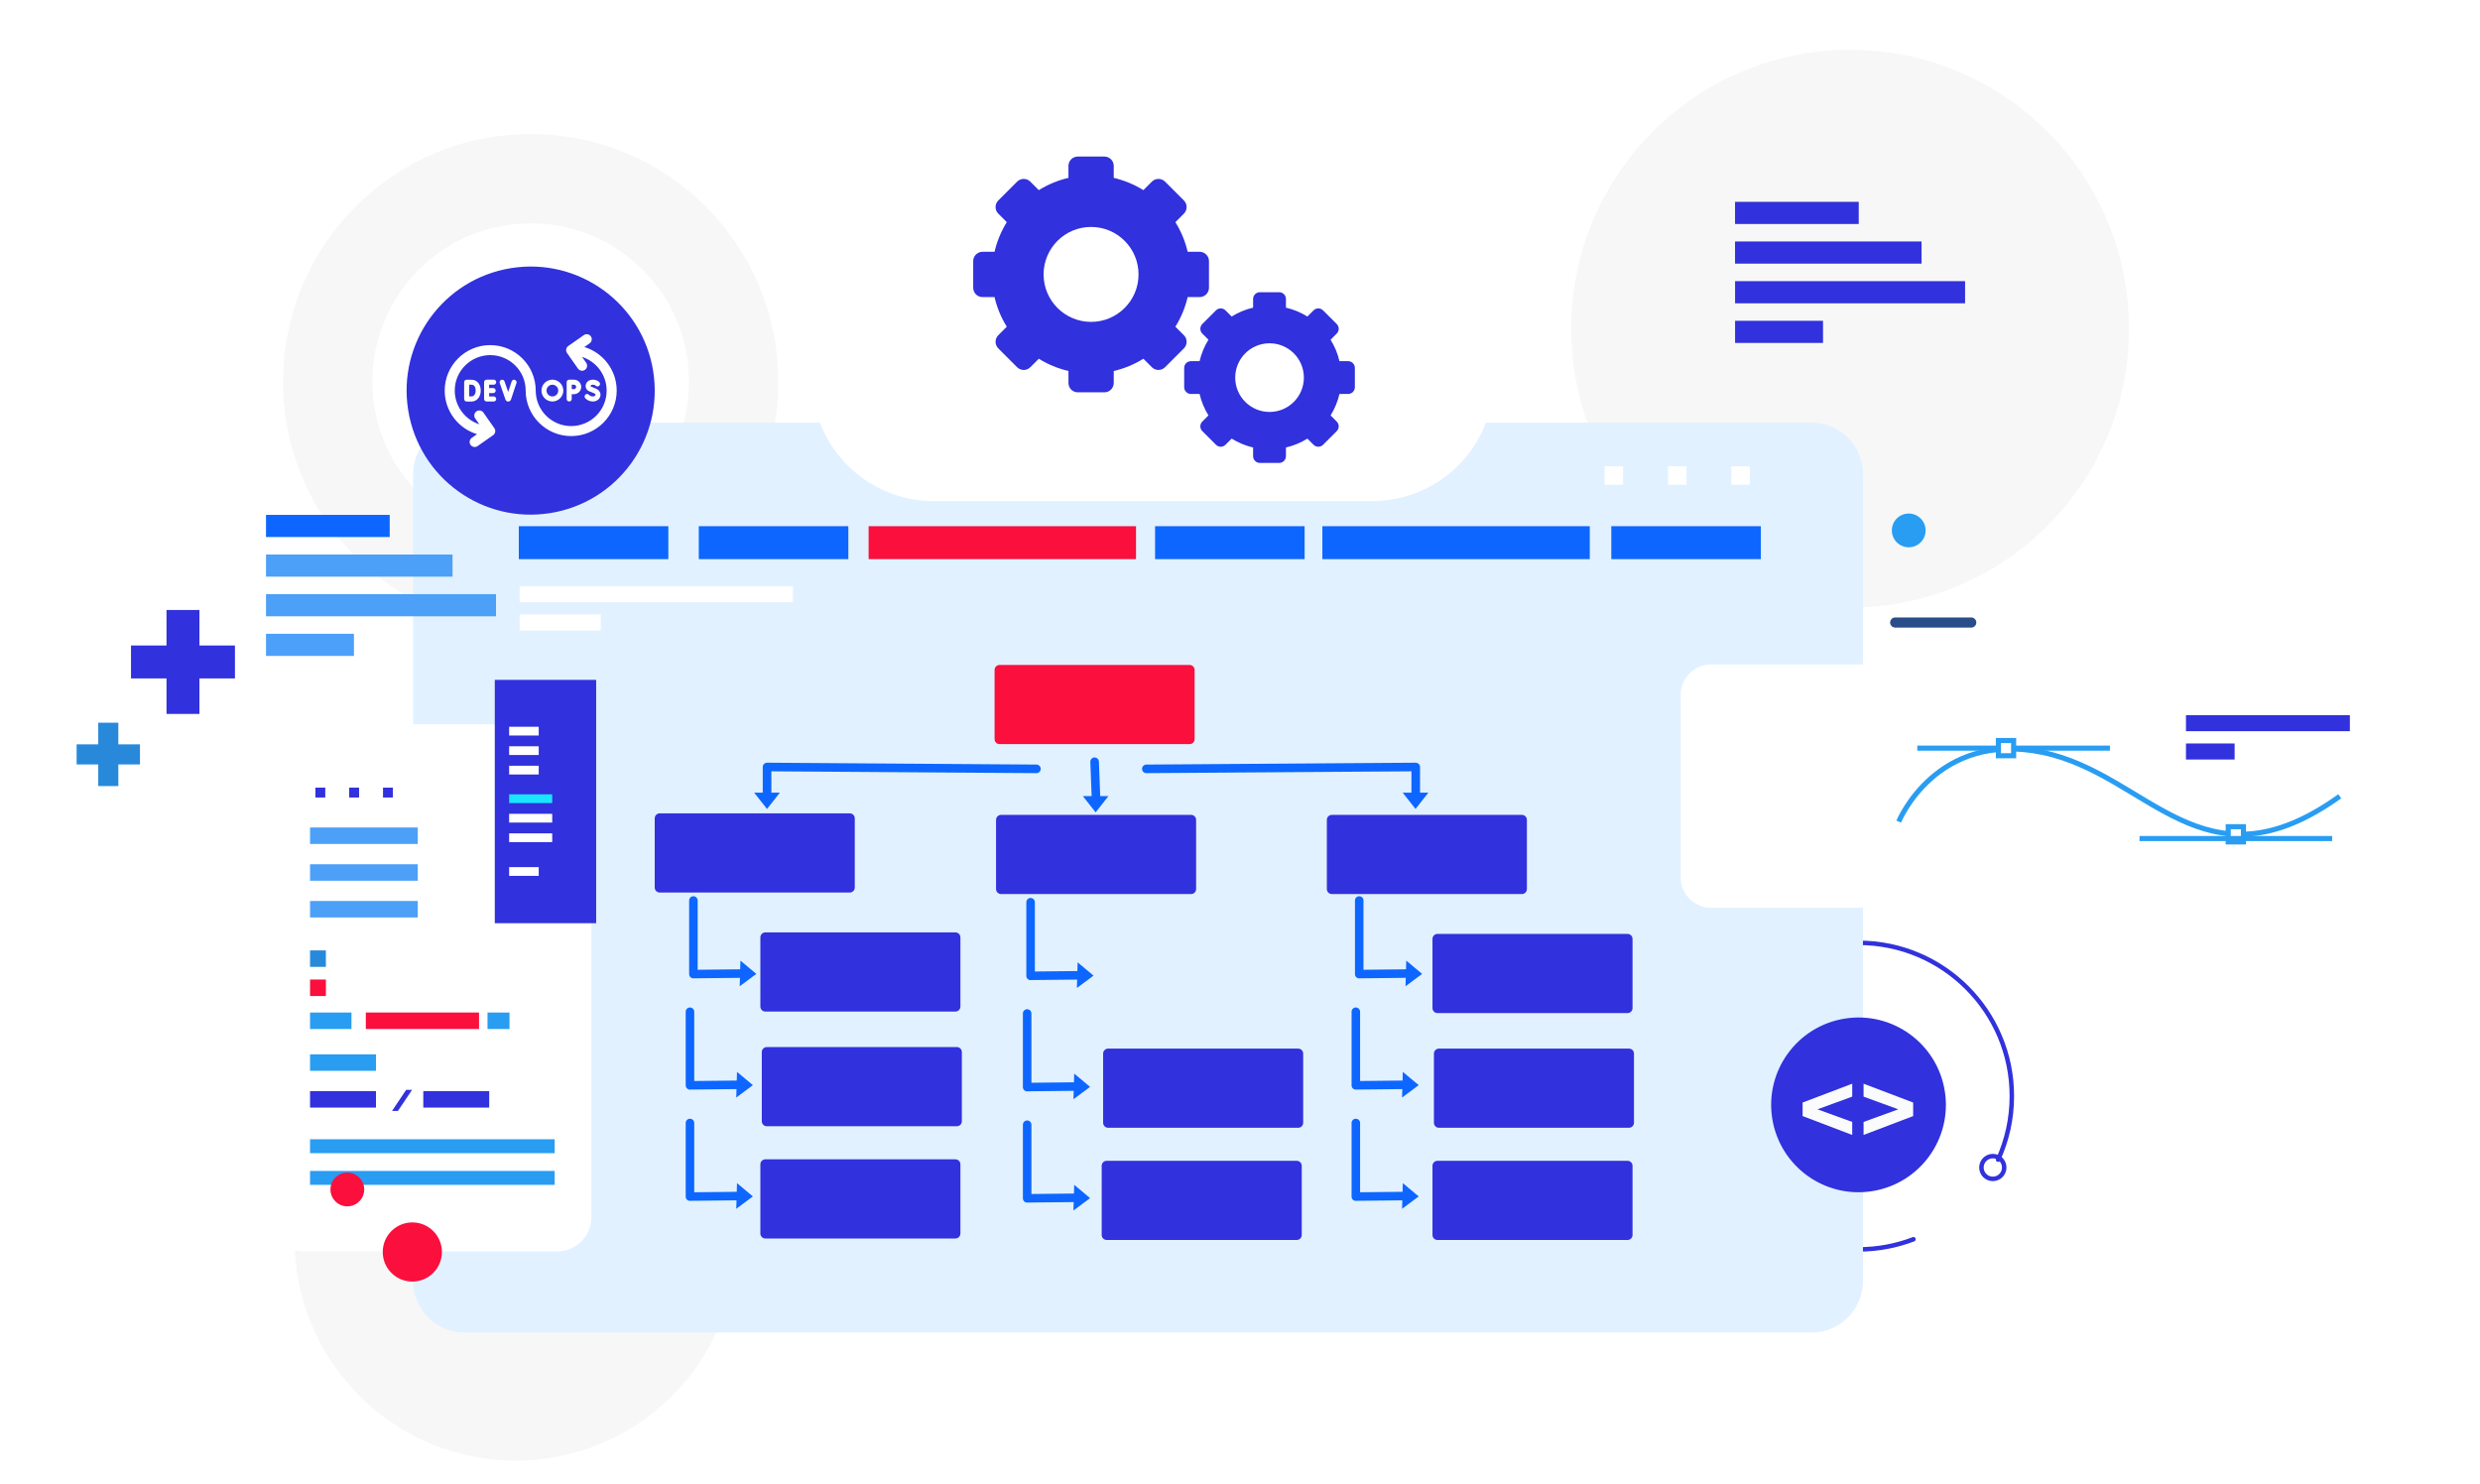 <svg width="570" height="341" viewBox="0 0 570 341" fill="none" xmlns="http://www.w3.org/2000/svg">
<g clip-path="url(#clip0_282_2952)">
<path d="M425.22 139.652C460.622 139.652 489.32 110.953 489.32 75.552C489.32 40.15 460.622 11.452 425.22 11.452C389.819 11.452 361.12 40.15 361.12 75.552C361.12 110.953 389.819 139.652 425.22 139.652Z" fill="#F7F7F7"/>
<path d="M154.482 320.833C174.332 300.983 174.332 268.799 154.482 248.949C134.632 229.098 102.448 229.098 82.597 248.949C62.747 268.799 62.747 300.983 82.597 320.833C102.448 340.683 134.632 340.683 154.482 320.833Z" fill="#F7F7F7"/>
<path d="M121.97 30.802C90.54 30.802 65.06 56.282 65.06 87.712C65.06 119.142 90.54 144.622 121.97 144.622C153.4 144.622 178.88 119.142 178.88 87.712C178.88 56.282 153.4 30.802 121.97 30.802ZM121.97 124.092C101.88 124.092 85.59 107.802 85.59 87.712C85.59 67.622 101.88 51.332 121.97 51.332C142.06 51.332 158.35 67.622 158.35 87.712C158.35 107.802 142.06 124.092 121.97 124.092Z" fill="#F7F7F7"/>
<path d="M439.79 284.832C435.87 286.332 431.62 287.162 427.17 287.162C407.71 287.162 391.94 271.392 391.94 251.932C391.94 232.472 407.71 216.702 427.17 216.702C446.63 216.702 462.4 232.472 462.4 251.932C462.4 257.142 461.27 262.092 459.24 266.542" stroke="#3131DD" stroke-width="1.03" stroke-miterlimit="10" stroke-linecap="round"/>
<g filter="url(#filter0_d_282_2952)">
<path d="M428.18 292.362V106.922C428.18 100.377 422.874 95.072 416.33 95.072L106.8 95.072C100.255 95.072 94.95 100.377 94.95 106.922V292.362C94.95 298.906 100.255 304.212 106.8 304.212H416.33C422.874 304.212 428.18 298.906 428.18 292.362Z" fill="#E1F1FF"/>
</g>
<path d="M261.101 120.942H199.641V128.512H261.101V120.942Z" fill="#FA0F3D"/>
<path d="M153.61 120.942H119.24V128.512H153.61V120.942Z" fill="#0D66FF"/>
<path d="M194.98 120.942H160.61V128.512H194.98V120.942Z" fill="#0D66FF"/>
<path d="M299.85 120.942H265.48V128.512H299.85V120.942Z" fill="#0D66FF"/>
<path d="M404.71 120.942H370.34V128.512H404.71V120.942Z" fill="#0D66FF"/>
<path d="M365.391 120.942H303.931V128.512H365.391V120.942Z" fill="#0D66FF"/>
<path d="M182.26 134.732H119.44V138.422H182.26V134.732Z" fill="white"/>
<path d="M138.08 141.232H119.44V144.922H138.08V141.232Z" fill="white"/>
<path d="M435.59 143.082H453.07" stroke="#284D89" stroke-width="2.33" stroke-linecap="round" stroke-linejoin="round"/>
<path d="M427.21 51.482V46.392H398.78V51.482H427.21Z" fill="#3131DD"/>
<path d="M441.65 60.592V55.502H398.78V60.592H441.65Z" fill="#3131DD"/>
<path d="M451.65 69.712V64.622H398.79V69.712H451.65Z" fill="#3131DD"/>
<path d="M419 78.822V73.732H398.79V78.822H419Z" fill="#3131DD"/>
<g filter="url(#filter1_d_282_2952)">
<path d="M89.569 121.432V116.342H61.139V121.432H89.569Z" fill="#0D66FF"/>
<path d="M104.01 130.542V125.452H61.14V130.542H104.01Z" fill="#4CA0F8"/>
<path d="M114 139.652V134.562H61.14V139.652H114Z" fill="#4CA0F8"/>
<path d="M81.35 148.762V143.672H61.14V148.762H81.35Z" fill="#4CA0F8"/>
</g>
<g filter="url(#filter2_d_282_2952)">
<path d="M430.358 271.772C441.306 270.006 448.75 259.7 446.985 248.751C445.22 237.803 434.913 230.359 423.965 232.124C413.016 233.889 405.572 244.196 407.337 255.144C409.103 266.093 419.409 273.537 430.358 271.772Z" fill="#3131DD"/>
<path d="M425.711 250.052L417.731 252.972L425.711 255.872V258.862L414.311 254.522V251.412L425.711 247.082V250.052Z" fill="#F9FBFC"/>
<path d="M428.32 247.082L439.72 251.412V254.522L428.32 258.862V255.872L436.29 252.972L428.32 250.052V247.082Z" fill="#F9FBFC"/>
</g>
<path d="M460.65 268.342C460.65 269.792 459.48 270.962 458.03 270.962C456.58 270.962 455.41 269.792 455.41 268.342C455.41 266.892 456.58 265.722 458.03 265.722C459.48 265.722 460.65 266.892 460.65 268.342Z" stroke="#3131DD" stroke-width="1.03" stroke-miterlimit="10"/>
<path d="M373.05 107.162H368.8V111.412H373.05V107.162Z" fill="white"/>
<path d="M387.62 107.162H383.37V111.412H387.62V107.162Z" fill="white"/>
<path d="M402.18 107.162H397.93V111.412H402.18V107.162Z" fill="white"/>
<g filter="url(#filter3_d_282_2952)">
<path d="M547.86 150.652H393.28C389.42 150.652 386.29 153.781 386.29 157.642V199.592C386.29 203.452 389.42 206.582 393.28 206.582H547.86C551.72 206.582 554.85 203.452 554.85 199.592V157.642C554.85 153.781 551.72 150.652 547.86 150.652Z" fill="white"/>
<path d="M436.4 186.772C436.4 186.772 444.94 165.802 469.41 170.852C493.88 175.902 506.31 203.482 537.77 180.952" stroke="#289DF2" stroke-width="1.17" stroke-miterlimit="10"/>
<path d="M515.63 187.942H512.13V191.442H515.63V187.942Z" fill="white" stroke="#289DF2" stroke-width="1.17" stroke-miterlimit="10"/>
<path d="M440.67 169.882H484.95" stroke="#289DF2" stroke-width="1.17" stroke-miterlimit="10"/>
<path d="M491.74 190.662H536.02" stroke="#289DF2" stroke-width="1.17" stroke-miterlimit="10"/>
<path d="M462.81 168.132H459.31V171.632H462.81V168.132Z" fill="white" stroke="#289DF2" stroke-width="1.17" stroke-miterlimit="10"/>
<path d="M430.45 197.202H428.18V199.472H430.45V197.202Z" fill="white"/>
<path d="M438.209 197.202H435.939V199.472H438.209V197.202Z" fill="white"/>
<path d="M445.98 197.202H443.71V199.472H445.98V197.202Z" fill="white"/>
<path d="M540.09 162.302H502.42V165.992H540.09V162.302Z" fill="#3131DD"/>
<path d="M513.6 168.812H502.42V172.502H513.6V168.812Z" fill="#3131DD"/>
</g>
<g filter="url(#filter4_d_282_2952)">
<path d="M128.06 164.382H69.81C65.464 164.382 61.94 167.905 61.94 172.252V277.692C61.94 282.038 65.464 285.562 69.81 285.562H128.06C132.407 285.562 135.93 282.038 135.93 277.692V172.252C135.93 167.905 132.407 164.382 128.06 164.382Z" fill="white"/>
<path d="M96.021 188.122H71.261V191.912H96.021V188.122Z" fill="#4CA0F8"/>
<path d="M96.021 196.572H71.261V200.362H96.021V196.572Z" fill="#4CA0F8"/>
<path d="M96.021 205.012H71.261V208.802H96.021V205.012Z" fill="#4CA0F8"/>
<path d="M86.411 240.262H71.261V244.052H86.411V240.262Z" fill="#289DF2"/>
<path d="M86.411 248.712H71.261V252.502H86.411V248.712Z" fill="#3131DD"/>
<path d="M112.44 248.712H97.29V252.502H112.44V248.712Z" fill="#3131DD"/>
<path d="M80.781 230.652H71.261V234.442H80.781V230.652Z" fill="#289DF2"/>
<path d="M117.101 230.652H112.051V234.442H117.101V230.652Z" fill="#289DF2"/>
<path d="M110.1 230.652H84.08V234.442H110.1V230.652Z" fill="#FA0F3D"/>
<path d="M74.901 216.372H71.261V220.162H74.901V216.372Z" fill="#2889DB"/>
<path d="M74.901 223.072H71.261V226.862H74.901V223.072Z" fill="#FA0F3D"/>
<path d="M91.461 253.272H90.101L93.351 248.422H94.711L91.461 253.272Z" fill="#3131DD"/>
<path d="M127.481 259.782H71.261V262.982H127.481V259.782Z" fill="#289DF2"/>
<path d="M127.481 267.062H71.261V270.262H127.481V267.062Z" fill="#289DF2"/>
<path d="M74.76 178.962H72.49V181.232H74.76V178.962Z" fill="#3131DD"/>
<path d="M82.53 178.962H80.26V181.232H82.53V178.962Z" fill="#3131DD"/>
<path d="M90.3 178.962H88.03V181.232H90.3V178.962Z" fill="#3131DD"/>
<path d="M137.021 154.192H113.721V210.122H137.021V154.192Z" fill="#3131DD"/>
<path d="M123.821 164.972H117.021V166.982H123.821V164.972Z" fill="white"/>
<path d="M123.821 169.452H117.021V171.462H123.821V169.452Z" fill="white"/>
<path d="M123.821 173.932H117.021V175.942H123.821V173.932Z" fill="white"/>
<path d="M123.821 197.232H117.021V199.242H123.821V197.232Z" fill="white"/>
<path d="M126.921 180.502H117.021V182.512H126.921V180.502Z" fill="#1AE5FF"/>
<path d="M126.921 184.982H117.021V186.992H126.921V184.982Z" fill="white"/>
<path d="M126.921 189.472H117.021V191.482H126.921V189.472Z" fill="white"/>
</g>
<path d="M442.58 121.912C442.58 124.062 440.84 125.792 438.7 125.792C436.56 125.792 434.82 124.052 434.82 121.912C434.82 119.772 436.56 118.032 438.7 118.032C440.84 118.032 442.58 119.772 442.58 121.912Z" fill="#289DF2"/>
<path d="M83.71 273.392C83.71 275.532 81.97 277.272 79.83 277.272C77.69 277.272 75.95 275.532 75.95 273.392C75.95 271.252 77.69 269.512 79.83 269.512C81.97 269.512 83.71 271.252 83.71 273.392Z" fill="#FA0F3D"/>
<path d="M101.57 287.762C101.57 291.512 98.53 294.562 94.77 294.562C91.01 294.562 87.97 291.522 87.97 287.762C87.97 284.002 91.01 280.962 94.77 280.962C98.53 280.962 101.57 284.002 101.57 287.762Z" fill="#FA0F3D"/>
<g filter="url(#filter5_d_282_2952)">
<path d="M273.421 150.832H229.741C229.106 150.832 228.591 151.347 228.591 151.982V167.882C228.591 168.517 229.106 169.032 229.741 169.032H273.421C274.056 169.032 274.571 168.517 274.571 167.882V151.982C274.571 151.347 274.056 150.832 273.421 150.832Z" fill="#FA0F3D"/>
<path d="M195.31 184.942H151.63C150.995 184.942 150.48 185.457 150.48 186.092V201.992C150.48 202.627 150.995 203.142 151.63 203.142H195.31C195.946 203.142 196.46 202.627 196.46 201.992V186.092C196.46 185.457 195.946 184.942 195.31 184.942Z" fill="#3131DD"/>
<path d="M273.761 185.292H230.081C229.446 185.292 228.931 185.807 228.931 186.442V202.342C228.931 202.977 229.446 203.492 230.081 203.492H273.761C274.396 203.492 274.911 202.977 274.911 202.342V186.442C274.911 185.807 274.396 185.292 273.761 185.292Z" fill="#3131DD"/>
<path d="M349.791 185.292H306.111C305.476 185.292 304.961 185.807 304.961 186.442V202.342C304.961 202.977 305.476 203.492 306.111 203.492H349.791C350.426 203.492 350.941 202.977 350.941 202.342V186.442C350.941 185.807 350.426 185.292 349.791 185.292Z" fill="#3131DD"/>
<path d="M219.591 212.302H175.911C175.276 212.302 174.761 212.817 174.761 213.452V229.352C174.761 229.987 175.276 230.502 175.911 230.502H219.591C220.226 230.502 220.741 229.987 220.741 229.352V213.452C220.741 212.817 220.226 212.302 219.591 212.302Z" fill="#3131DD"/>
<path d="M374.07 212.652H330.39C329.755 212.652 329.24 213.167 329.24 213.802V229.702C329.24 230.337 329.755 230.852 330.39 230.852H374.07C374.705 230.852 375.22 230.337 375.22 229.702V213.802C375.22 213.167 374.705 212.652 374.07 212.652Z" fill="#3131DD"/>
<path d="M219.921 238.662H176.241C175.606 238.662 175.091 239.177 175.091 239.812V255.712C175.091 256.347 175.606 256.862 176.241 256.862H219.921C220.556 256.862 221.071 256.347 221.071 255.712V239.812C221.071 239.177 220.556 238.662 219.921 238.662Z" fill="#3131DD"/>
<path d="M298.37 239.012H254.69C254.055 239.012 253.54 239.527 253.54 240.162V256.062C253.54 256.697 254.055 257.212 254.69 257.212H298.37C299.005 257.212 299.52 256.697 299.52 256.062V240.162C299.52 239.527 299.005 239.012 298.37 239.012Z" fill="#3131DD"/>
<path d="M374.4 239.012H330.72C330.085 239.012 329.57 239.527 329.57 240.162V256.062C329.57 256.697 330.085 257.212 330.72 257.212H374.4C375.035 257.212 375.55 256.697 375.55 256.062V240.162C375.55 239.527 375.035 239.012 374.4 239.012Z" fill="#3131DD"/>
<path d="M219.591 264.462H175.911C175.276 264.462 174.761 264.977 174.761 265.612V281.512C174.761 282.147 175.276 282.662 175.911 282.662H219.591C220.226 282.662 220.741 282.147 220.741 281.512V265.612C220.741 264.977 220.226 264.462 219.591 264.462Z" fill="#3131DD"/>
<path d="M298.041 264.802H254.361C253.726 264.802 253.211 265.317 253.211 265.952V281.852C253.211 282.487 253.726 283.002 254.361 283.002H298.041C298.676 283.002 299.191 282.487 299.191 281.852V265.952C299.191 265.317 298.676 264.802 298.041 264.802Z" fill="#3131DD"/>
<path d="M374.07 264.802H330.39C329.755 264.802 329.24 265.317 329.24 265.952V281.852C329.24 282.487 329.755 283.002 330.39 283.002H374.07C374.705 283.002 375.22 282.487 375.22 281.852V265.952C375.22 265.317 374.705 264.802 374.07 264.802Z" fill="#3131DD"/>
<path d="M176.291 181.562C175.751 181.562 175.311 181.122 175.311 180.582V174.292C175.311 174.032 175.411 173.782 175.601 173.592C175.791 173.412 176.031 173.312 176.301 173.302L238.221 173.732C238.761 173.732 239.201 174.182 239.201 174.722C239.201 175.262 238.761 175.702 238.221 175.702L177.291 175.282V180.582C177.291 181.122 176.851 181.562 176.311 181.562H176.291Z" fill="#0D66FF"/>
<path d="M173.341 180.192H179.241L176.291 183.932L173.341 180.192Z" fill="#0D66FF"/>
<path d="M325.38 181.562C324.84 181.562 324.4 181.122 324.4 180.582V175.282L263.47 175.702C262.93 175.702 262.49 175.262 262.49 174.722C262.49 174.182 262.92 173.732 263.47 173.732L325.39 173.302C325.65 173.312 325.9 173.402 326.09 173.592C326.28 173.772 326.38 174.032 326.38 174.292V180.582C326.38 181.122 325.94 181.562 325.4 181.562H325.38Z" fill="#0D66FF"/>
<path d="M328.291 180.192H322.391L325.341 183.932L328.291 180.192Z" fill="#0D66FF"/>
<path d="M248.87 180.972H254.77L251.82 184.712L248.87 180.972Z" fill="#0D66FF"/>
<path d="M251.92 183.042C251.39 183.042 250.96 182.622 250.94 182.092L250.6 173.112C250.58 172.572 251 172.112 251.55 172.092C252.09 172.092 252.55 172.492 252.57 173.042L252.91 182.022C252.93 182.562 252.51 183.022 251.96 183.042C251.95 183.042 251.94 183.042 251.92 183.042Z" fill="#0D66FF"/>
<path d="M170.011 224.692L170.181 218.792L173.831 221.842L170.011 224.692Z" fill="#0D66FF"/>
<path d="M159.371 222.872C159.111 222.872 158.861 222.772 158.681 222.592C158.491 222.412 158.391 222.152 158.391 221.892V204.972C158.391 204.432 158.831 203.992 159.371 203.992C159.911 203.992 160.351 204.432 160.351 204.972V220.892L170.761 220.782H170.771C171.311 220.782 171.751 221.212 171.751 221.752C171.751 222.292 171.321 222.742 170.781 222.742L159.371 222.862H159.361L159.371 222.872Z" fill="#0D66FF"/>
<path d="M169.221 250.262L169.391 244.362L173.041 247.412L169.221 250.262Z" fill="#0D66FF"/>
<path d="M158.581 248.442C158.321 248.442 158.071 248.342 157.891 248.162C157.701 247.982 157.601 247.722 157.601 247.462V230.542C157.601 230.002 158.041 229.562 158.581 229.562C159.121 229.562 159.561 230.002 159.561 230.542V246.462L169.971 246.352H169.981C170.521 246.352 170.961 246.782 170.961 247.322C170.961 247.862 170.531 248.312 169.991 248.312L158.581 248.432H158.571L158.581 248.442Z" fill="#0D66FF"/>
<path d="M169.221 275.832L169.391 269.932L173.041 272.992L169.221 275.832Z" fill="#0D66FF"/>
<path d="M158.581 274.012C158.321 274.012 158.071 273.912 157.891 273.732C157.701 273.552 157.601 273.292 157.601 273.032V256.112C157.601 255.572 158.041 255.132 158.581 255.132C159.121 255.132 159.561 255.572 159.561 256.112V272.032L169.971 271.922H169.981C170.521 271.922 170.961 272.352 170.961 272.892C170.961 273.432 170.531 273.882 169.991 273.882L158.581 274.002H158.571L158.581 274.012Z" fill="#0D66FF"/>
<path d="M247.511 225.082L247.681 219.182L251.331 222.242L247.511 225.082Z" fill="#0D66FF"/>
<path d="M236.871 223.272C236.611 223.272 236.361 223.172 236.181 222.992C235.991 222.812 235.891 222.552 235.891 222.292V205.372C235.891 204.832 236.331 204.392 236.871 204.392C237.411 204.392 237.851 204.832 237.851 205.372V221.292L248.261 221.182H248.271C248.811 221.182 249.251 221.612 249.251 222.152C249.251 222.692 248.821 223.142 248.281 223.142L236.871 223.262H236.861L236.871 223.272Z" fill="#0D66FF"/>
<path d="M246.721 250.652L246.891 244.752L250.541 247.812L246.721 250.652Z" fill="#0D66FF"/>
<path d="M236.081 248.842C235.821 248.842 235.571 248.742 235.391 248.562C235.201 248.382 235.101 248.122 235.101 247.862V230.942C235.101 230.402 235.541 229.962 236.081 229.962C236.621 229.962 237.061 230.402 237.061 230.942V246.862L247.471 246.752C248.001 246.752 248.461 247.182 248.461 247.722C248.461 248.262 248.031 248.712 247.491 248.712L236.081 248.832H236.071L236.081 248.842Z" fill="#0D66FF"/>
<path d="M246.721 276.222L246.891 270.322L250.541 273.382L246.721 276.222Z" fill="#0D66FF"/>
<path d="M236.081 274.412C235.821 274.412 235.571 274.312 235.391 274.132C235.201 273.952 235.101 273.692 235.101 273.432V256.512C235.101 255.972 235.541 255.532 236.081 255.532C236.621 255.532 237.061 255.972 237.061 256.512V272.432L247.471 272.322C248.001 272.322 248.461 272.752 248.461 273.292C248.461 273.832 248.031 274.282 247.491 274.282L236.081 274.402H236.071L236.081 274.412Z" fill="#0D66FF"/>
<path d="M323.041 224.692L323.211 218.792L326.861 221.842L323.041 224.692Z" fill="#0D66FF"/>
<path d="M312.401 222.872C312.141 222.872 311.891 222.772 311.711 222.592C311.521 222.412 311.421 222.152 311.421 221.892V204.972C311.421 204.432 311.861 203.992 312.401 203.992C312.941 203.992 313.381 204.432 313.381 204.972V220.892L323.791 220.782H323.801C324.341 220.782 324.781 221.212 324.781 221.752C324.781 222.292 324.351 222.742 323.811 222.742L312.401 222.862H312.391L312.401 222.872Z" fill="#0D66FF"/>
<path d="M322.251 250.262L322.421 244.362L326.071 247.412L322.251 250.262Z" fill="#0D66FF"/>
<path d="M311.621 248.442C311.361 248.442 311.111 248.342 310.931 248.162C310.741 247.982 310.641 247.722 310.641 247.462V230.542C310.641 230.002 311.081 229.562 311.621 229.562C312.161 229.562 312.601 230.002 312.601 230.542V246.462L323.011 246.352H323.021C323.561 246.352 324.001 246.782 324.001 247.322C324.001 247.862 323.571 248.312 323.031 248.312L311.621 248.432H311.611L311.621 248.442Z" fill="#0D66FF"/>
<path d="M322.251 275.832L322.421 269.932L326.071 272.992L322.251 275.832Z" fill="#0D66FF"/>
<path d="M311.621 274.012C311.361 274.012 311.111 273.912 310.931 273.732C310.741 273.552 310.641 273.292 310.641 273.032V256.112C310.641 255.572 311.081 255.132 311.621 255.132C312.161 255.132 312.601 255.572 312.601 256.112V272.032L323.011 271.922H323.021C323.561 271.922 324.001 272.352 324.001 272.892C324.001 273.432 323.571 273.882 323.031 273.882L311.621 274.002H311.611L311.621 274.012Z" fill="#0D66FF"/>
</g>
<path d="M54 148.362H45.84V140.202H38.27V148.362H30.11V155.932H38.27V164.092H45.84V155.932H54V148.362Z" fill="#3131DD"/>
<path d="M32.17 171.082H27.2V166.112H22.58V171.082H17.61V175.702H22.58V180.672H27.2V175.702H32.17V171.082Z" fill="#2889DB"/>
<g filter="url(#filter6_d_282_2952)">
<path d="M319.7 57.362C317.64 44.202 306.24 34.102 292.51 34.102C287.35 34.102 282.38 35.532 278.08 38.192C271.53 27.192 259.74 20.342 246.65 20.342C226.42 20.342 209.96 36.802 209.96 57.032C209.96 57.162 209.96 57.292 209.96 57.412C196.96 59.602 186.72 70.942 186.72 84.552C186.72 99.722 199.37 112.072 214.54 112.072H315.44C330.61 112.072 343.26 99.732 343.26 84.552C343.26 70.822 332.85 59.422 319.7 57.362Z" fill="white"/>
</g>
<path d="M275.72 57.872H272.97C272.4 55.422 271.44 53.132 270.15 51.062L272.1 49.112C272.94 48.272 272.94 46.912 272.1 46.072L267.78 41.752C266.94 40.912 265.58 40.912 264.74 41.752L262.79 43.702C260.72 42.412 258.42 41.452 255.98 40.882V38.132C255.98 36.942 255.02 35.982 253.83 35.982H247.72C246.53 35.982 245.57 36.942 245.57 38.132V40.882C243.12 41.452 240.83 42.412 238.76 43.702L236.81 41.752C235.97 40.912 234.61 40.912 233.77 41.752L229.45 46.072C228.61 46.912 228.61 48.272 229.45 49.112L231.4 51.062C230.11 53.132 229.15 55.432 228.58 57.872H225.83C224.64 57.872 223.68 58.832 223.68 60.022V66.132C223.68 67.322 224.64 68.282 225.83 68.282H228.58C229.15 70.732 230.11 73.022 231.4 75.092L229.45 77.042C228.61 77.882 228.61 79.242 229.45 80.082L233.77 84.402C234.61 85.242 235.97 85.242 236.81 84.402L238.76 82.452C240.83 83.742 243.13 84.702 245.57 85.272V88.022C245.57 89.212 246.53 90.172 247.72 90.172H253.83C255.02 90.172 255.98 89.212 255.98 88.022V85.272C258.43 84.702 260.72 83.742 262.79 82.452L264.74 84.402C265.58 85.242 266.94 85.242 267.78 84.402L272.1 80.082C272.94 79.242 272.94 77.882 272.1 77.042L270.15 75.092C271.44 73.022 272.4 70.722 272.97 68.282H275.72C276.91 68.282 277.87 67.322 277.87 66.132V60.022C277.87 58.832 276.91 57.872 275.72 57.872ZM250.77 73.982C244.75 73.982 239.86 69.102 239.86 63.072C239.86 57.042 244.74 52.162 250.77 52.162C256.8 52.162 261.68 57.042 261.68 63.072C261.68 69.102 256.8 73.982 250.77 73.982Z" fill="#3131DD"/>
<path d="M309.85 83.012H307.86C307.45 81.242 306.75 79.582 305.82 78.082L307.23 76.672C307.84 76.062 307.84 75.082 307.23 74.472L304.1 71.342C303.49 70.732 302.51 70.732 301.9 71.342L300.49 72.752C298.99 71.822 297.33 71.122 295.56 70.712V68.722C295.56 67.862 294.86 67.162 294 67.162H289.57C288.71 67.162 288.01 67.862 288.01 68.722V70.712C286.24 71.122 284.58 71.822 283.08 72.752L281.67 71.342C281.06 70.732 280.08 70.732 279.47 71.342L276.34 74.472C275.73 75.082 275.73 76.062 276.34 76.672L277.75 78.082C276.82 79.582 276.12 81.242 275.71 83.012H273.72C272.86 83.012 272.17 83.712 272.17 84.562V88.992C272.17 89.852 272.87 90.552 273.72 90.552H275.71C276.12 92.322 276.82 93.982 277.75 95.482L276.34 96.892C275.73 97.502 275.73 98.482 276.34 99.092L279.47 102.222C280.08 102.832 281.06 102.832 281.67 102.222L283.08 100.812C284.58 101.742 286.24 102.442 288.01 102.852V104.842C288.01 105.702 288.71 106.402 289.57 106.402H294C294.86 106.402 295.56 105.702 295.56 104.842V102.852C297.33 102.442 298.99 101.742 300.49 100.812L301.9 102.222C302.51 102.832 303.49 102.832 304.1 102.222L307.23 99.092C307.84 98.482 307.84 97.502 307.23 96.892L305.82 95.482C306.75 93.982 307.45 92.322 307.86 90.552H309.85C310.71 90.552 311.4 89.852 311.4 88.992V84.562C311.4 83.702 310.7 83.012 309.85 83.012ZM291.79 94.682C287.43 94.682 283.9 91.152 283.9 86.792C283.9 82.432 287.43 78.902 291.79 78.902C296.15 78.902 299.68 82.432 299.68 86.792C299.68 91.152 296.15 94.682 291.79 94.682Z" fill="#3131DD"/>
<g filter="url(#filter7_d_282_2952)">
<path d="M126.508 115.854C142.053 113.347 152.622 98.714 150.116 83.169C147.609 67.624 132.975 57.055 117.431 59.561C101.886 62.068 91.316 76.701 93.823 92.246C96.329 107.791 110.963 118.361 126.508 115.854Z" fill="#3131DD"/>
<path d="M113.47 86.352C113.79 86.352 114.05 86.092 114.05 85.772C114.05 85.452 113.79 85.192 113.47 85.192H111.84C111.52 85.192 111.26 85.452 111.26 85.772V89.632C111.26 89.952 111.52 90.212 111.84 90.212H113.47C113.79 90.212 114.05 89.952 114.05 89.632C114.05 89.312 113.79 89.052 113.47 89.052H112.42V88.282H113.35C113.67 88.282 113.93 88.022 113.93 87.702C113.93 87.382 113.67 87.122 113.35 87.122H112.42V86.352H113.47Z" fill="white"/>
<path d="M107.26 85.192C107.11 85.192 106.96 85.252 106.85 85.362C106.74 85.472 106.68 85.622 106.68 85.772C106.68 85.772 106.68 87.262 106.68 87.702C106.68 88.242 106.68 89.642 106.68 89.642C106.68 89.792 106.74 89.942 106.85 90.052C106.96 90.162 107.11 90.222 107.26 90.222C107.26 90.222 108.07 90.222 108.39 90.222C109.6 90.202 110.49 89.152 110.49 87.722C110.49 86.222 109.63 85.212 108.35 85.212H107.26V85.192ZM109.33 87.702C109.33 88.362 109.03 89.032 108.37 89.042C108.25 89.042 108.04 89.042 107.84 89.042C107.84 88.592 107.84 88.002 107.84 87.692C107.84 87.432 107.84 86.812 107.84 86.342H108.35C109.26 86.342 109.33 87.372 109.33 87.692V87.702Z" fill="white"/>
<path d="M118.33 85.232C118.03 85.132 117.7 85.292 117.6 85.602L116.8 88.022L115.96 85.592C115.86 85.292 115.53 85.132 115.22 85.232C114.92 85.332 114.76 85.662 114.86 85.972L116.18 89.782C116.27 90.052 116.53 90.222 116.81 90.222C117.09 90.222 117.35 90.042 117.44 89.762L118.7 85.972C118.8 85.672 118.64 85.342 118.33 85.242V85.232Z" fill="white"/>
<path d="M130.24 89.632C130.24 89.952 130.5 90.212 130.82 90.212C131.14 90.212 131.4 89.952 131.4 89.632V88.532C131.59 88.532 131.78 88.532 131.9 88.532C132.83 88.532 133.59 87.782 133.59 86.862C133.59 85.942 132.83 85.192 131.9 85.192H130.82C130.67 85.192 130.52 85.252 130.41 85.362C130.3 85.472 130.24 85.622 130.24 85.772V89.632ZM131.9 86.352C132.19 86.352 132.43 86.582 132.43 86.862C132.43 87.142 132.19 87.372 131.9 87.372C131.78 87.372 131.59 87.372 131.41 87.372C131.41 87.182 131.41 86.982 131.41 86.862C131.41 86.762 131.41 86.552 131.41 86.352H131.9Z" fill="white"/>
<path d="M126.96 90.212C128.34 90.212 129.47 89.082 129.47 87.702C129.47 86.322 128.34 85.192 126.96 85.192C125.58 85.192 124.45 86.322 124.45 87.702C124.45 89.082 125.58 90.212 126.96 90.212ZM126.96 86.352C127.71 86.352 128.31 86.962 128.31 87.702C128.31 88.442 127.7 89.052 126.96 89.052C126.22 89.052 125.61 88.442 125.61 87.702C125.61 86.962 126.22 86.352 126.96 86.352Z" fill="white"/>
<path d="M136.28 89.052C135.92 89.052 135.58 88.912 135.37 88.672C135.16 88.432 134.79 88.422 134.55 88.632C134.31 88.842 134.29 89.212 134.51 89.452C134.95 89.932 135.59 90.212 136.28 90.212C137.14 90.212 137.86 89.662 138 88.902C138.1 88.322 137.85 87.572 136.82 87.192C136.36 87.022 135.94 86.842 135.79 86.772C135.74 86.722 135.73 86.652 135.74 86.622C135.74 86.572 135.78 86.452 135.98 86.392C136.45 86.252 136.8 86.482 136.87 86.532C137.04 86.742 137.34 86.812 137.6 86.682C137.88 86.532 137.99 86.182 137.84 85.902C137.64 85.522 136.7 84.972 135.66 85.282C135.09 85.452 134.69 85.902 134.61 86.452C134.54 86.972 134.76 87.472 135.2 87.762C135.23 87.782 135.25 87.792 135.28 87.802C135.3 87.802 135.84 88.052 136.44 88.272C136.67 88.362 136.91 88.512 136.88 88.692C136.85 88.832 136.65 89.052 136.3 89.052H136.28Z" fill="white"/>
<path d="M134.31 77.692L135.52 76.842C136.04 76.472 136.17 75.752 135.8 75.232C135.43 74.712 134.71 74.582 134.19 74.952L130.61 77.462C130.09 77.832 129.96 78.552 130.33 79.072L132.84 82.652C133.21 83.172 133.93 83.302 134.45 82.932C134.97 82.562 135.1 81.842 134.73 81.322L133.78 79.962C137.05 81.022 139.43 84.092 139.43 87.712C139.43 92.202 135.78 95.862 131.28 95.862C126.78 95.862 123.13 92.212 123.13 87.712C123.13 81.942 118.44 77.252 112.67 77.252C106.9 77.252 102.21 81.942 102.21 87.712C102.21 92.432 105.35 96.422 109.64 97.722L108.43 98.572C107.91 98.942 107.78 99.662 108.15 100.182C108.52 100.702 109.24 100.832 109.76 100.462L113.34 97.952C113.86 97.582 113.99 96.862 113.62 96.342L111.11 92.762C110.74 92.242 110.02 92.112 109.5 92.482C108.98 92.852 108.85 93.572 109.22 94.092L110.17 95.452C106.9 94.392 104.52 91.322 104.52 87.702C104.52 83.212 108.17 79.552 112.67 79.552C117.17 79.552 120.82 83.202 120.82 87.702C120.82 93.472 125.51 98.162 131.28 98.162C137.05 98.162 141.74 93.472 141.74 87.702C141.74 82.982 138.6 78.992 134.31 77.692Z" fill="white"/>
</g>
</g>
<defs>
<filter id="filter0_d_282_2952" x="90.809" y="93.002" width="341.51" height="217.42" filterUnits="userSpaceOnUse" color-interpolation-filters="sRGB">
<feFlood flood-opacity="0" result="BackgroundImageFix"/>
<feColorMatrix in="SourceAlpha" type="matrix" values="0 0 0 0 0 0 0 0 0 0 0 0 0 0 0 0 0 0 127 0" result="hardAlpha"/>
<feOffset dy="2.07"/>
<feGaussianBlur stdDeviation="2.07"/>
<feColorMatrix type="matrix" values="0 0 0 0 0 0 0 0 0 0 0 0 0 0 0 0 0 0 0.4 0"/>
<feBlend mode="normal" in2="BackgroundImageFix" result="effect1_dropShadow_282_2952"/>
<feBlend mode="normal" in="SourceGraphic" in2="effect1_dropShadow_282_2952" result="shape"/>
</filter>
<filter id="filter1_d_282_2952" x="57.14" y="114.342" width="60.86" height="40.42" filterUnits="userSpaceOnUse" color-interpolation-filters="sRGB">
<feFlood flood-opacity="0" result="BackgroundImageFix"/>
<feColorMatrix in="SourceAlpha" type="matrix" values="0 0 0 0 0 0 0 0 0 0 0 0 0 0 0 0 0 0 127 0" result="hardAlpha"/>
<feOffset dy="2"/>
<feGaussianBlur stdDeviation="2"/>
<feColorMatrix type="matrix" values="0 0 0 0 0 0 0 0 0 0 0 0 0 0 0 0 0 0 0.4 0"/>
<feBlend mode="normal" in2="BackgroundImageFix" result="effect1_dropShadow_282_2952"/>
<feBlend mode="normal" in="SourceGraphic" in2="effect1_dropShadow_282_2952" result="shape"/>
</filter>
<filter id="filter2_d_282_2952" x="403.078" y="229.865" width="48.166" height="48.166" filterUnits="userSpaceOnUse" color-interpolation-filters="sRGB">
<feFlood flood-opacity="0" result="BackgroundImageFix"/>
<feColorMatrix in="SourceAlpha" type="matrix" values="0 0 0 0 0 0 0 0 0 0 0 0 0 0 0 0 0 0 127 0" result="hardAlpha"/>
<feOffset dy="2"/>
<feGaussianBlur stdDeviation="2"/>
<feColorMatrix type="matrix" values="0 0 0 0 0 0 0 0 0 0 0 0 0 0 0 0 0 0 0.4 0"/>
<feBlend mode="normal" in2="BackgroundImageFix" result="effect1_dropShadow_282_2952"/>
<feBlend mode="normal" in="SourceGraphic" in2="effect1_dropShadow_282_2952" result="shape"/>
</filter>
<filter id="filter3_d_282_2952" x="382.15" y="148.582" width="176.84" height="64.21" filterUnits="userSpaceOnUse" color-interpolation-filters="sRGB">
<feFlood flood-opacity="0" result="BackgroundImageFix"/>
<feColorMatrix in="SourceAlpha" type="matrix" values="0 0 0 0 0 0 0 0 0 0 0 0 0 0 0 0 0 0 127 0" result="hardAlpha"/>
<feOffset dy="2.07"/>
<feGaussianBlur stdDeviation="2.07"/>
<feColorMatrix type="matrix" values="0 0 0 0 0 0 0 0 0 0 0 0 0 0 0 0 0 0 0.4 0"/>
<feBlend mode="normal" in2="BackgroundImageFix" result="effect1_dropShadow_282_2952"/>
<feBlend mode="normal" in="SourceGraphic" in2="effect1_dropShadow_282_2952" result="shape"/>
</filter>
<filter id="filter4_d_282_2952" x="57.8" y="152.122" width="83.36" height="139.65" filterUnits="userSpaceOnUse" color-interpolation-filters="sRGB">
<feFlood flood-opacity="0" result="BackgroundImageFix"/>
<feColorMatrix in="SourceAlpha" type="matrix" values="0 0 0 0 0 0 0 0 0 0 0 0 0 0 0 0 0 0 127 0" result="hardAlpha"/>
<feOffset dy="2.07"/>
<feGaussianBlur stdDeviation="2.07"/>
<feColorMatrix type="matrix" values="0 0 0 0 0 0 0 0 0 0 0 0 0 0 0 0 0 0 0.4 0"/>
<feBlend mode="normal" in2="BackgroundImageFix" result="effect1_dropShadow_282_2952"/>
<feBlend mode="normal" in="SourceGraphic" in2="effect1_dropShadow_282_2952" result="shape"/>
</filter>
<filter id="filter5_d_282_2952" x="146.48" y="148.832" width="233.07" height="140.17" filterUnits="userSpaceOnUse" color-interpolation-filters="sRGB">
<feFlood flood-opacity="0" result="BackgroundImageFix"/>
<feColorMatrix in="SourceAlpha" type="matrix" values="0 0 0 0 0 0 0 0 0 0 0 0 0 0 0 0 0 0 127 0" result="hardAlpha"/>
<feOffset dy="2"/>
<feGaussianBlur stdDeviation="2"/>
<feColorMatrix type="matrix" values="0 0 0 0 0 0 0 0 0 0 0 0 0 0 0 0 0 0 0.4 0"/>
<feBlend mode="normal" in2="BackgroundImageFix" result="effect1_dropShadow_282_2952"/>
<feBlend mode="normal" in="SourceGraphic" in2="effect1_dropShadow_282_2952" result="shape"/>
</filter>
<filter id="filter6_d_282_2952" x="180.52" y="17.242" width="168.94" height="104.13" filterUnits="userSpaceOnUse" color-interpolation-filters="sRGB">
<feFlood flood-opacity="0" result="BackgroundImageFix"/>
<feColorMatrix in="SourceAlpha" type="matrix" values="0 0 0 0 0 0 0 0 0 0 0 0 0 0 0 0 0 0 127 0" result="hardAlpha"/>
<feOffset dy="3.1"/>
<feGaussianBlur stdDeviation="3.1"/>
<feColorMatrix type="matrix" values="0 0 0 0 0 0 0 0 0 0 0 0 0 0 0 0 0 0 0.4 0"/>
<feBlend mode="normal" in2="BackgroundImageFix" result="effect1_dropShadow_282_2952"/>
<feBlend mode="normal" in="SourceGraphic" in2="effect1_dropShadow_282_2952" result="shape"/>
</filter>
<filter id="filter7_d_282_2952" x="89.315" y="57.123" width="65.308" height="65.308" filterUnits="userSpaceOnUse" color-interpolation-filters="sRGB">
<feFlood flood-opacity="0" result="BackgroundImageFix"/>
<feColorMatrix in="SourceAlpha" type="matrix" values="0 0 0 0 0 0 0 0 0 0 0 0 0 0 0 0 0 0 127 0" result="hardAlpha"/>
<feOffset dy="2.07"/>
<feGaussianBlur stdDeviation="2.07"/>
<feColorMatrix type="matrix" values="0 0 0 0 0 0 0 0 0 0 0 0 0 0 0 0 0 0 0.4 0"/>
<feBlend mode="normal" in2="BackgroundImageFix" result="effect1_dropShadow_282_2952"/>
<feBlend mode="normal" in="SourceGraphic" in2="effect1_dropShadow_282_2952" result="shape"/>
</filter>
<clipPath id="clip0_282_2952">
<rect width="570" height="340" fill="white" transform="translate(0 0.862)"/>
</clipPath>
</defs>
</svg>
